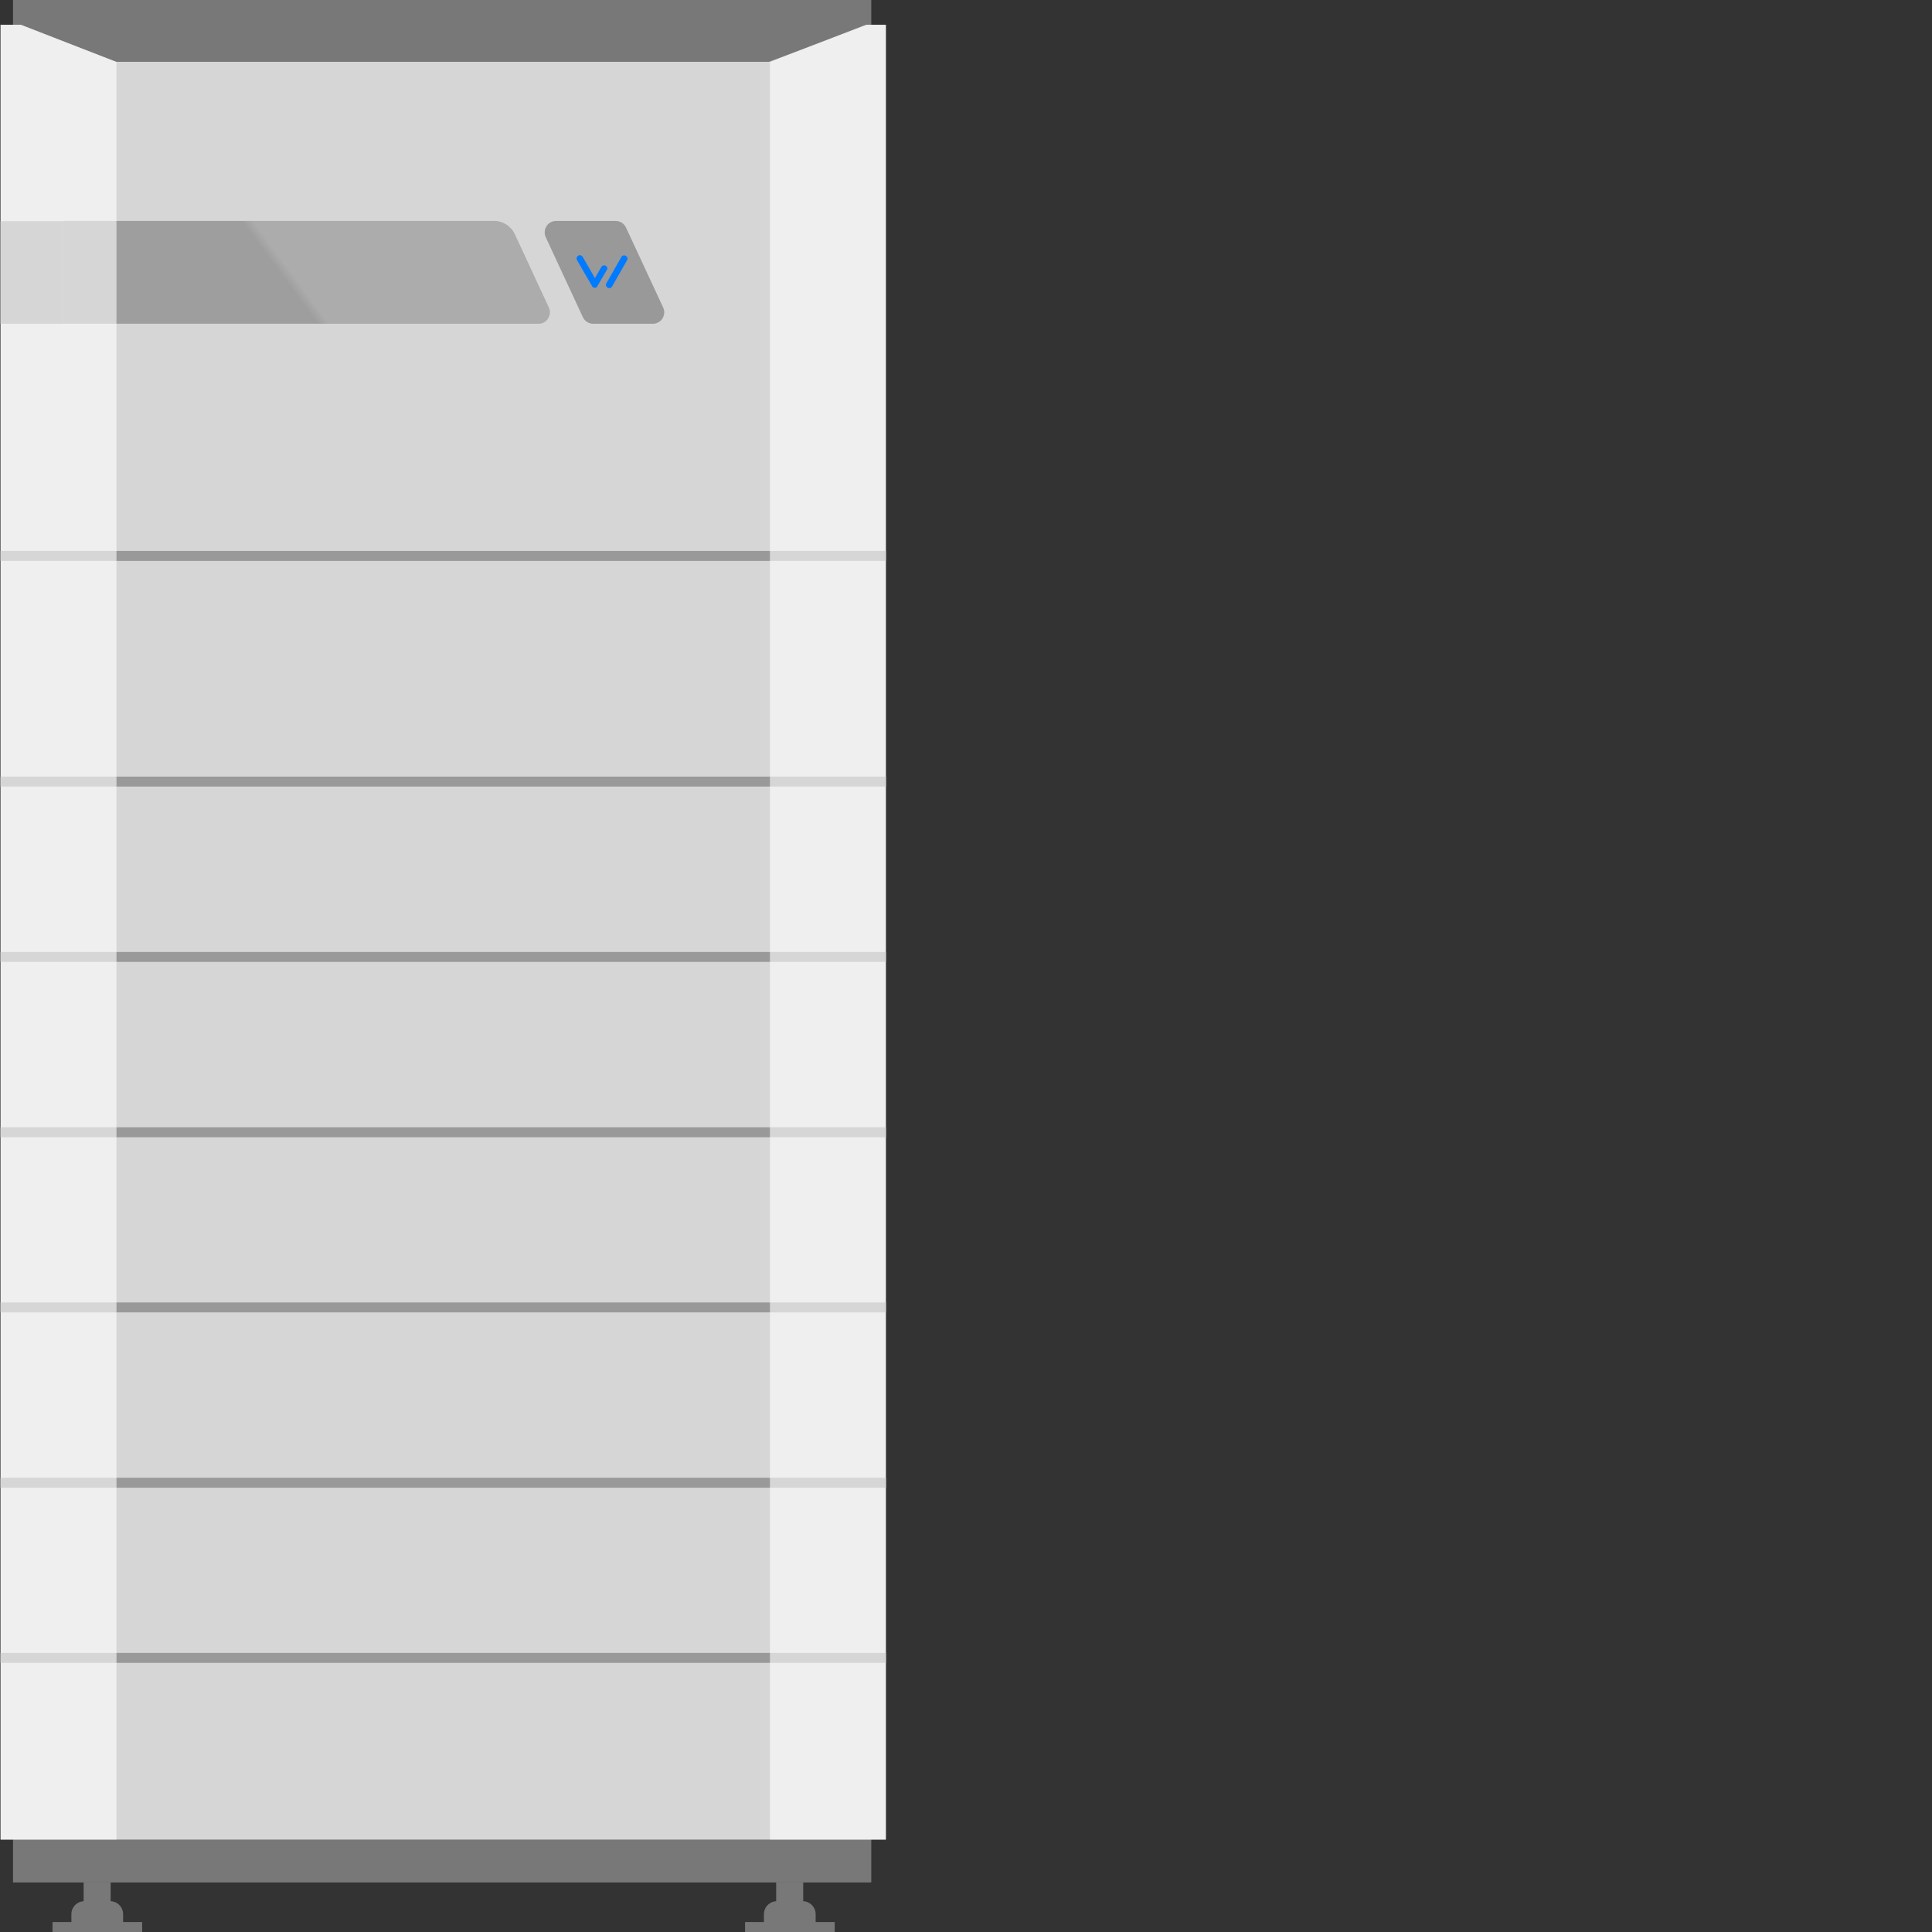 <svg width="170" height="170" viewBox="0 0 170 170" fill="none" xmlns="http://www.w3.org/2000/svg">
<rect x="0" y="0" width="170" height="170" fill="#333333" stroke="none"/>
<path opacity="0.8" d="M76.665 0H1.146V165.641H76.665V0Z" fill="#898989"/>
<path d="M77.948 2.18H76.288L67.68 5.44H10.216L1.831 2.18H0.051V161.866H77.948V2.18Z" fill="#D6D6D6"/>
<g opacity="0.8">
<path d="M9.738 165.641H7.359V167.889H9.738V165.641Z" fill="#898989"/>
<path d="M9.687 167.288H7.428C6.795 167.288 6.281 167.803 6.281 168.438V169.536H10.833V168.438C10.833 167.803 10.32 167.288 9.687 167.288Z" fill="#898989"/>
<path d="M12.51 169.124H4.621V169.999H12.51V169.124Z" fill="#898989"/>
</g>
<g opacity="0.8">
<path d="M70.675 165.641H68.297V167.889H70.675V165.641Z" fill="#898989"/>
<path d="M70.624 167.288H68.365C67.732 167.288 67.219 167.803 67.219 168.438V169.536H71.771V168.438C71.771 167.803 71.257 167.288 70.624 167.288Z" fill="#898989"/>
<path d="M73.448 169.124H65.559V169.999H73.448V169.124Z" fill="#898989"/>
</g>
<path opacity="0.8" fill-rule="evenodd" clip-rule="evenodd" d="M5.288 19.461H0V28.488H5.562V19.461H5.288Z" fill="#898989"/>
<path opacity="0.8" d="M58.337 27.938C58.474 27.664 58.491 27.338 58.354 27.063L55.085 20.027C54.914 19.666 54.572 19.443 54.178 19.443H48.925C48.582 19.443 48.257 19.615 48.086 19.907C47.898 20.198 47.881 20.559 48.018 20.868L51.286 27.904C51.457 28.264 51.8 28.487 52.193 28.487H57.447C57.823 28.487 58.165 28.281 58.337 27.938Z" fill="#898989"/>
<path opacity="0.8" d="M5.561 28.487H47.384C47.726 28.487 48.052 28.316 48.223 28.024C48.411 27.732 48.428 27.372 48.291 27.063L45.296 20.61C44.971 19.907 44.252 19.443 43.482 19.443H5.561V28.487Z" fill="#898989"/>
<path d="M54.676 22.618L53.358 24.917C53.273 25.055 53.324 25.226 53.461 25.312C53.598 25.398 53.769 25.346 53.855 25.209L55.172 22.909C55.258 22.772 55.206 22.601 55.069 22.515C54.933 22.429 54.761 22.463 54.676 22.618Z" fill="#007AFF"/>
<path d="M53.307 23.39C53.17 23.305 52.999 23.356 52.913 23.493L52.349 24.472L51.27 22.601C51.185 22.464 51.014 22.412 50.877 22.498C50.74 22.584 50.689 22.755 50.774 22.893L52.109 25.192C52.109 25.209 52.126 25.209 52.126 25.227C52.143 25.244 52.143 25.261 52.16 25.261C52.178 25.278 52.195 25.278 52.195 25.295C52.212 25.295 52.229 25.312 52.229 25.312H52.246C52.263 25.312 52.263 25.312 52.28 25.312H52.297C52.314 25.312 52.314 25.312 52.331 25.312C52.349 25.312 52.349 25.312 52.366 25.312H52.383C52.4 25.312 52.4 25.312 52.417 25.312H52.434C52.451 25.312 52.468 25.295 52.468 25.295C52.486 25.278 52.503 25.278 52.503 25.261C52.52 25.244 52.52 25.244 52.537 25.227C52.537 25.209 52.554 25.209 52.554 25.192L53.375 23.785C53.495 23.648 53.444 23.476 53.307 23.39Z" fill="#007AFF"/>
<g opacity="0.8">
<path d="M78 145.442H0V146.318H78V145.442Z" fill="#898989"/>
<path d="M78 130.031H0V130.906H78V130.031Z" fill="#898989"/>
<path d="M78 114.603H0V115.478H78V114.603Z" fill="#898989"/>
<path d="M78 99.192H0V100.068H78V99.192Z" fill="#898989"/>
<path d="M78 83.764H0V84.639H78V83.764Z" fill="#898989"/>
<path d="M78 68.336H0V69.211H78V68.336Z" fill="#898989"/>
<path d="M78 48.48H0V49.356H78V48.48Z" fill="#898989"/>
</g>
<g opacity="0.8">
<path opacity="0.75" d="M10.216 5.44L1.831 2.18H0.051V161.866H10.25V5.44H10.216Z" fill="white"/>
<path opacity="0.75" d="M67.799 5.44L76.185 2.18H77.947V161.866H67.748V5.44H67.799Z" fill="white"/>
</g>
<path opacity="0.3" d="M5.561 28.487H47.384C47.726 28.487 48.052 28.316 48.223 28.024C48.411 27.732 48.428 27.372 48.291 27.063L45.296 20.61C44.971 19.907 44.252 19.443 43.482 19.443H5.561V28.487Z" fill="url(#paint0_linear_168_6239)"/>
<defs>
<linearGradient id="paint0_linear_168_6239" x1="24.797" y1="25.346" x2="25.996" y2="24.46" gradientUnits="userSpaceOnUse">
<stop offset="0.463" stop-color="#D8D8D8" stop-opacity="0.3"/>
<stop offset="1" stop-color="#D8D8D8"/>
</linearGradient>
</defs>
</svg>
